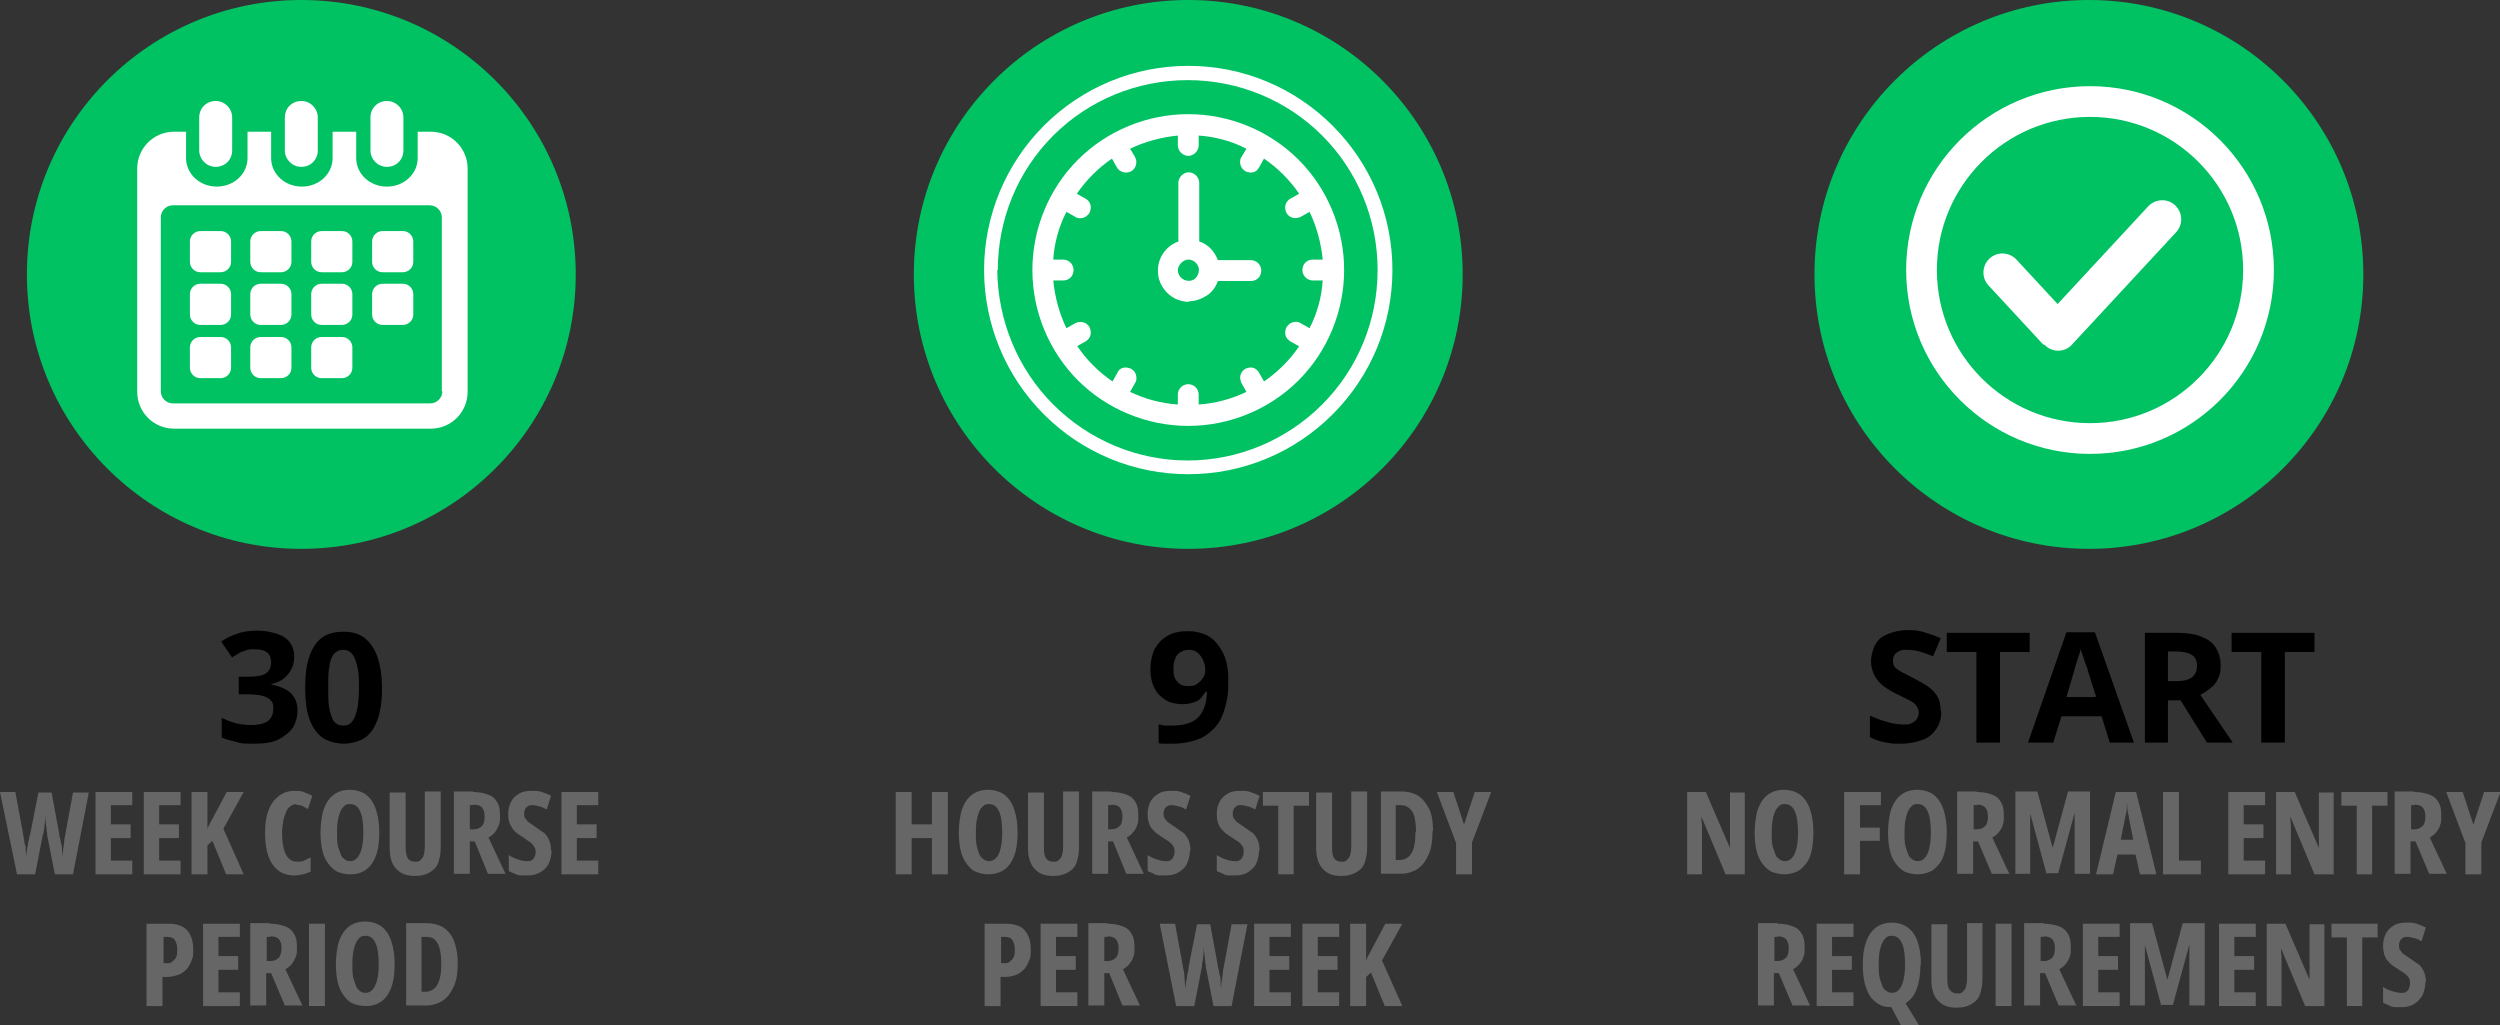 <?xml version="1.0" encoding="UTF-8"?>
<svg xmlns="http://www.w3.org/2000/svg" version="1.1" viewBox="0 0 455.5 186.8">
  <rect x="0" y="0" width="455.5" height="186.8" fill="#333333" stroke="none"/>
  <defs>
    <style>
      .cls-1 {
        fill: #fff;
      }

      .cls-2 {
        fill: #666;
      }

      .cls-3, .cls-4 {
        fill: #00c263;
      }

      .cls-4 {
        stroke: #fff;
        stroke-miterlimit: 10;
        stroke-width: 5.6px;
      }
    </style>
  </defs>
  <!-- Generator: Adobe Illustrator 28.7.7, SVG Export Plug-In . SVG Version: 1.2.0 Build 194)  -->
  <g>
    <g id="Layer_2">
      <g id="Layer_7">
        <circle class="cls-3" cx="54.9" cy="50" r="50"/>
        <circle class="cls-3" cx="216.5" cy="50" r="50"/>
        <circle class="cls-3" cx="380.6" cy="50" r="50"/>
        <g>
          <path class="cls-1" d="M253.7,49.2c0-9.9-3.9-19.3-10.9-26.3s-16.4-10.9-26.3-10.9-19.3,3.9-26.3,10.9c-7,7-10.9,16.5-10.9,26.3s3.9,19.3,10.9,26.3,16.4,10.9,26.3,10.9c9.9,0,19.3-3.9,26.3-10.9,7-7,10.9-16.4,10.9-26.3h0ZM181.8,49.2c0-9.2,3.6-18,10.1-24.5s15.3-10.1,24.5-10.1,18,3.6,24.5,10.1,10.1,15.3,10.1,24.5-3.6,18-10.1,24.5-15.3,10.2-24.5,10.2c-9.2,0-18-3.7-24.5-10.2-6.5-6.5-10.1-15.3-10.2-24.5h0Z"/>
          <path class="cls-1" d="M244.9,49.2c0-7.5-3-14.8-8.3-20.1-5.3-5.3-12.6-8.3-20.1-8.3s-14.8,3-20.1,8.3c-5.3,5.3-8.3,12.6-8.3,20.1s3,14.8,8.3,20.1,12.6,8.3,20.1,8.3,14.8-3,20.1-8.3c5.3-5.3,8.3-12.6,8.3-20.1h0ZM196.2,63.1l1.6-.9c.4-.2.8-.7.9-1.2s0-1-.2-1.4c-.2-.4-.7-.8-1.2-.9s-1,0-1.4.2l-1.6.9h0c-1.3-2.7-2.1-5.7-2.4-8.7h1.8c1.1,0,1.9-.8,1.9-1.9s-.9-1.9-1.9-1.9h-1.8c.2-3,1-6,2.4-8.7l1.6.9h0c.4.3.9.3,1.4.2s.9-.5,1.2-.9c.2-.4.3-1,.2-1.4-.1-.5-.4-.9-.9-1.2l-1.6-.9c1.7-2.5,3.9-4.7,6.4-6.4l.9,1.6c.5.9,1.7,1.2,2.6.7.9-.5,1.2-1.7.7-2.6l-.9-1.5c2.7-1.3,5.7-2.1,8.7-2.4v1.8c0,1,.9,1.9,1.9,1.9s1.9-.9,1.9-1.9v-1.8c3,.2,6,1,8.7,2.4l-.9,1.5c-.3.4-.3,1-.2,1.4s.4.9.9,1.2c.4.2,1,.3,1.4.2.5-.1.9-.5,1.1-.9l.9-1.6c2.5,1.7,4.7,3.9,6.4,6.4l-1.6.9c-.4.2-.8.7-.9,1.2s0,1,.2,1.4c.2.4.7.8,1.2.9s1,0,1.4-.2l1.6-.9h0c1.3,2.7,2.1,5.7,2.4,8.7h-1.8c-1.1,0-1.9.8-1.9,1.9s.9,1.9,1.9,1.9h1.8c-.2,3-1,6-2.4,8.7l-1.6-.9h0c-.4-.3-.9-.3-1.4-.2s-.9.5-1.2.9c-.2.4-.3,1-.2,1.4.1.5.4.9.9,1.2l1.6.9c-1.7,2.5-3.9,4.7-6.4,6.4l-.9-1.6c-.2-.4-.7-.8-1.1-.9-.5-.1-1,0-1.4.2-.4.2-.8.7-.9,1.2-.1.5,0,1,.2,1.4l.9,1.6c-2.7,1.3-5.7,2.1-8.7,2.3v-1.8c0-1.1-.9-1.9-1.9-1.9s-1.9.8-1.9,1.9v1.8c-3-.2-6-1-8.7-2.3l.9-1.6c.3-.4.3-.9.2-1.4-.1-.5-.4-.9-.9-1.2-.4-.2-1-.3-1.4-.2-.5.1-.9.4-1.1.9l-.9,1.6c-2.5-1.7-4.7-3.9-6.4-6.4h0Z"/>
          <path class="cls-1" d="M216.5,54.9c1.2,0,2.3-.4,3.3-1s1.7-1.6,2.1-2.7h6c1.1,0,1.9-.8,1.9-1.9s-.9-1.9-1.9-1.9h-6c-.6-1.6-1.8-2.9-3.4-3.4v-10.7c0-1-.9-1.9-1.9-1.9s-1.9.9-1.9,1.9v10.7c-1.7.6-3,2-3.5,3.7s-.2,3.6.9,5c1.1,1.5,2.8,2.3,4.6,2.3h0ZM216.5,47.3c.8,0,1.5.5,1.8,1.2s.1,1.5-.4,2.1-1.4.7-2.1.4-1.2-1-1.2-1.8.9-1.9,1.9-1.9h0Z"/>
        </g>
        <g>
          <path class="cls-1" d="M78.3,24h-2.2v4.8c0,2.9-2.5,5.2-5.6,5.2s-5.6-2.3-5.6-5.2v-4.8h-4.3v4.8c0,2.9-2.5,5.2-5.6,5.2s-5.6-2.3-5.6-5.2v-4.8h-4.3v4.8c0,2.9-2.5,5.2-5.6,5.2s-5.6-2.3-5.6-5.2v-4.8h-2.2c-3.7,0-6.7,3-6.7,6.7v40.7c0,3.7,3,6.7,6.7,6.7h46.8c3.7,0,6.7-3,6.7-6.7V30.7c0-3.7-3-6.7-6.7-6.7h0ZM80.6,71.3c0,1.2-1,2.2-2.2,2.2H31.5c-1.2,0-2.2-1-2.2-2.2v-31.7c0-1.2,1-2.2,2.2-2.2h46.8c1.2,0,2.2,1,2.2,2.2v31.7Z"/>
          <path class="cls-1" d="M39.3,30.4c1.7,0,3-1.3,3-3v-6c0-1.6-1.3-3-3-3s-3,1.3-3,3v6c0,1.6,1.3,3,3,3Z"/>
          <path class="cls-1" d="M54.9,30.4c1.7,0,3-1.3,3-3v-6c0-1.6-1.3-3-3-3s-3,1.3-3,3v6c0,1.6,1.3,3,3,3Z"/>
          <path class="cls-1" d="M70.5,30.4c1.7,0,3-1.3,3-3v-6c0-1.6-1.3-3-3-3s-3,1.3-3,3v6c0,1.6,1.3,3,3,3Z"/>
          <path class="cls-1" d="M40.2,42.1h-3.7c-1,0-1.9.8-1.9,1.9v3.7c0,1,.8,1.9,1.9,1.9h3.7c1,0,1.9-.8,1.9-1.9v-3.7c0-1-.8-1.9-1.9-1.9Z"/>
          <path class="cls-1" d="M51.2,42.1h-3.7c-1,0-1.9.8-1.9,1.9v3.7c0,1,.8,1.9,1.9,1.9h3.7c1,0,1.9-.8,1.9-1.9v-3.7c0-1-.8-1.9-1.9-1.9Z"/>
          <path class="cls-1" d="M62.3,42.1h-3.7c-1,0-1.9.8-1.9,1.9v3.7c0,1,.8,1.9,1.9,1.9h3.7c1,0,1.9-.8,1.9-1.9v-3.7c0-1-.8-1.9-1.9-1.9Z"/>
          <path class="cls-1" d="M73.4,42.1h-3.7c-1,0-1.9.8-1.9,1.9v3.7c0,1,.8,1.9,1.9,1.9h3.7c1,0,1.9-.8,1.9-1.9v-3.7c0-1-.8-1.9-1.9-1.9h0Z"/>
          <path class="cls-1" d="M40.2,51.7h-3.7c-1,0-1.9.8-1.9,1.9v3.7c0,1,.8,1.9,1.9,1.9h3.7c1,0,1.9-.8,1.9-1.9v-3.7c0-1-.8-1.9-1.9-1.9Z"/>
          <path class="cls-1" d="M51.2,51.7h-3.7c-1,0-1.9.8-1.9,1.9v3.7c0,1,.8,1.9,1.9,1.9h3.7c1,0,1.9-.8,1.9-1.9v-3.7c0-1-.8-1.9-1.9-1.9Z"/>
          <path class="cls-1" d="M62.3,51.7h-3.7c-1,0-1.9.8-1.9,1.9v3.7c0,1,.8,1.9,1.9,1.9h3.7c1,0,1.9-.8,1.9-1.9v-3.7c0-1-.8-1.9-1.9-1.9Z"/>
          <path class="cls-1" d="M73.4,51.7h-3.7c-1,0-1.9.8-1.9,1.9v3.7c0,1,.8,1.9,1.9,1.9h3.7c1,0,1.9-.8,1.9-1.9v-3.7c0-1-.8-1.9-1.9-1.9h0Z"/>
          <path class="cls-1" d="M40.2,61.4h-3.7c-1,0-1.9.8-1.9,1.9v3.7c0,1,.8,1.9,1.9,1.9h3.7c1,0,1.9-.8,1.9-1.9v-3.7c0-1-.8-1.9-1.9-1.9Z"/>
          <path class="cls-1" d="M51.2,61.4h-3.7c-1,0-1.9.8-1.9,1.9v3.7c0,1,.8,1.9,1.9,1.9h3.7c1,0,1.9-.8,1.9-1.9v-3.7c0-1-.8-1.9-1.9-1.9h0Z"/>
          <path class="cls-1" d="M62.3,61.4h-3.7c-1,0-1.9.8-1.9,1.9v3.7c0,1,.8,1.9,1.9,1.9h3.7c1,0,1.9-.8,1.9-1.9v-3.7c0-1-.8-1.9-1.9-1.9h0Z"/>
        </g>
        <g>
          <path d="M53.6,119.7c0,.9-.2,1.7-.6,2.4s-.9,1.2-1.5,1.7c-.7.4-1.4.7-2.2.9h0c1.6.3,2.8.8,3.7,1.6.8.8,1.2,1.8,1.2,3.1s-.3,2.2-.8,3.1c-.6.9-1.5,1.6-2.6,2.2s-2.7.8-4.6.8-2.1,0-3.1-.3-1.8-.4-2.7-.8v-3.6c.9.4,1.8.8,2.7,1s1.8.3,2.6.3c1.5,0,2.6-.3,3.2-.8.6-.5.9-1.3.9-2.2s-.1-1-.4-1.4-.8-.7-1.5-.9c-.7-.2-1.7-.3-2.9-.3h-1.5v-3.2h1.5c1.2,0,2.2-.1,2.8-.3s1.1-.6,1.3-1c.2-.4.3-.9.3-1.4s-.2-1.3-.7-1.7-1.2-.6-2.2-.6-1.2,0-1.7.2c-.5.2-1,.3-1.4.6s-.8.4-1.1.7l-2-2.9c.8-.6,1.7-1,2.8-1.4,1-.4,2.3-.6,3.8-.6s3.7.4,4.9,1.2c1.2.8,1.8,2,1.8,3.5h0Z"/>
          <path d="M69.6,125.3c0,1.6-.1,3.1-.4,4.3-.2,1.3-.7,2.3-1.2,3.2-.6.9-1.3,1.6-2.2,2s-2,.7-3.2.7-2.9-.4-4-1.2c-1-.8-1.8-2-2.3-3.5-.5-1.5-.7-3.4-.7-5.5s.2-4,.7-5.5c.5-1.5,1.2-2.7,2.2-3.5s2.4-1.2,4.1-1.2,2.9.4,3.9,1.2c1,.8,1.8,2,2.3,3.5s.8,3.4.8,5.6h0ZM59.8,125.3c0,1.5,0,2.8.2,3.8s.5,1.8.8,2.3c.4.5,1,.8,1.7.8s1.3-.2,1.7-.8c.4-.5.7-1.3.9-2.3.2-1,.3-2.3.3-3.8s0-2.8-.3-3.8c-.2-1-.5-1.8-.9-2.3-.4-.5-1-.8-1.7-.8s-1.3.3-1.7.8c-.4.5-.7,1.3-.8,2.3-.2,1-.2,2.3-.2,3.8h0Z"/>
          <path class="cls-2" d="M16.2,144.3l-2.9,15h-3.3l-1.4-7.1c0-.2,0-.5-.1-.8,0-.3,0-.6-.1-.9s0-.6-.1-1,0-.7-.1-1c0,.3,0,.6,0,.9,0,.3,0,.6-.1.9,0,.3,0,.6-.1.9s0,.6-.2.9l-1.4,7.2h-3.3L0,144.3h2.8l1.4,7.6c0,.3.1.6.2,1,0,.4,0,.7.2,1.1s0,.7.1,1.1,0,.7.1,1c0-.4,0-.7.1-1.1,0-.4.1-.7.2-1.1,0-.4.1-.7.2-1,0-.3.1-.6.2-.9l1.5-7.6h2.4l1.4,7.6c0,.3.1.6.2.9,0,.3.1.7.2,1s.1.7.1,1.1c0,.4,0,.7.1,1.1,0-.4,0-.9.1-1.3s.1-.9.2-1.4c0-.5.1-.9.2-1.4l1.4-7.6h2.9,0Z"/>
          <path class="cls-2" d="M24.1,159.3h-6.7v-15h6.7v2.4h-3.9v3.5h3.6v2.5h-3.6v4.1h3.9v2.5Z"/>
          <path class="cls-2" d="M32.9,159.3h-6.7v-15h6.7v2.4h-3.9v3.5h3.6v2.5h-3.6v4.1h3.9v2.5Z"/>
          <path class="cls-2" d="M44.4,159.3h-3.2l-2.5-6.1-.9.8v5.3h-2.9v-15h2.9v6.9c0-.3.2-.6.3-.9.2-.3.3-.7.6-1.1l2.6-4.9h3.1l-3.7,6.7,3.7,8.3h0Z"/>
          <path class="cls-2" d="M54.1,146.5c-.4,0-.8.1-1.2.4s-.6.6-.8,1.1c-.2.5-.4,1-.5,1.7-.1.6-.2,1.3-.2,2.1,0,1.1.1,2.1.3,2.8.2.8.5,1.4.9,1.8s.9.6,1.5.6.9,0,1.3-.2.8-.4,1.2-.6v2.6c-.4.2-.9.4-1.4.5s-1,.2-1.6.2c-1.1,0-2.1-.3-2.9-.9-.8-.6-1.4-1.5-1.8-2.6s-.6-2.5-.6-4.2.1-2.1.3-3.1c.2-.9.6-1.8,1-2.4s1-1.2,1.7-1.6,1.4-.6,2.3-.6,1.2,0,1.7.2,1.1.4,1.6.7l-.8,2.4c-.4-.2-.7-.4-1.1-.6-.4-.1-.8-.2-1.2-.2h0Z"/>
          <path class="cls-2" d="M69.1,151.7c0,1.2-.1,2.3-.3,3.2-.2.9-.6,1.8-1,2.4s-1,1.2-1.7,1.5c-.7.4-1.4.5-2.3.5s-1.7-.2-2.4-.5c-.7-.4-1.2-.9-1.7-1.6s-.8-1.5-1-2.4-.3-2-.3-3.2.2-3.1.6-4.2c.4-1.1,1-2,1.8-2.6s1.8-.9,2.9-.9,2.2.3,3,.9,1.4,1.5,1.8,2.7.6,2.5.6,4.1h0ZM61.4,151.7c0,1.1,0,2.1.3,2.9s.4,1.4.8,1.7c.3.4.8.6,1.3.6s.9-.2,1.3-.6c.3-.4.6-.9.8-1.7.2-.8.3-1.7.3-2.9,0-1.8-.2-3.1-.6-3.9-.4-.9-1-1.3-1.8-1.3s-.9.2-1.3.6-.6,1-.8,1.7-.3,1.7-.3,2.9h0Z"/>
          <path class="cls-2" d="M80.3,144.3v10.1c0,1.1-.2,2.1-.5,2.9s-.9,1.3-1.6,1.7-1.6.6-2.6.6c-1.5,0-2.6-.4-3.4-1.3-.8-.8-1.2-2.1-1.2-3.8v-10.1h2.9v10c0,.9.2,1.6.4,2,.3.4.7.6,1.3.6s.7,0,1-.3.5-.5.6-.9.2-.9.2-1.6v-10h2.9Z"/>
          <path class="cls-2" d="M86.2,144.3c1.1,0,2,.2,2.8.5s1.3.8,1.6,1.4c.4.6.5,1.4.5,2.4s0,1.2-.2,1.7c-.2.5-.4.9-.7,1.3s-.7.7-1.2,1l3.1,6.6h-3.2l-2.4-5.9h-.9v5.9h-2.9v-15h3.5,0ZM86.2,146.7h-.6v4.4h.7c.6,0,1.1-.2,1.5-.6s.5-1,.5-1.8-.2-1.2-.5-1.6c-.3-.3-.8-.5-1.5-.5h0Z"/>
          <path class="cls-2" d="M100.5,154.9c0,.9-.2,1.7-.5,2.4s-.9,1.2-1.5,1.6c-.7.4-1.4.6-2.3.6s-.8,0-1.2,0-.8-.1-1.2-.3-.8-.3-1.1-.5v-2.9c.6.4,1.1.6,1.7.8s1.1.3,1.6.3.7,0,.9-.2c.2-.1.4-.3.5-.6.1-.2.2-.5.2-.8s0-.6-.2-.9-.3-.5-.6-.8c-.3-.2-.7-.5-1.3-.9-.4-.3-.8-.5-1.2-.8s-.7-.6-.9-.9-.4-.7-.6-1.1c-.1-.4-.2-.9-.2-1.6,0-.9.2-1.6.5-2.2s.8-1.1,1.5-1.5c.6-.4,1.4-.5,2.3-.5s1.2,0,1.8.2c.6.2,1.2.4,1.7.7l-.8,2.5c-.5-.3-.9-.5-1.4-.6s-.8-.2-1.2-.2-.6,0-.8.2c-.2.1-.4.3-.5.5s-.2.5-.2.8,0,.7.2.9.3.5.6.7c.3.2.7.5,1.3.9.6.4,1.1.8,1.6,1.1.4.4.7.9.9,1.4s.3,1.1.3,1.8h0Z"/>
          <path class="cls-2" d="M109,159.3h-6.7v-15h6.7v2.4h-3.9v3.5h3.6v2.5h-3.6v4.1h3.9v2.5Z"/>
          <path class="cls-2" d="M30.7,168.3c1.5,0,2.7.4,3.4,1.2.7.8,1.1,1.9,1.1,3.4s0,1.4-.3,2.1c-.2.6-.5,1.1-.9,1.6-.4.4-.9.8-1.5,1s-1.3.4-2.1.4h-.8v5.3h-2.9v-15h3.8ZM30.5,170.7h-.7v4.8h.5c.5,0,.8,0,1.1-.3s.5-.4.7-.8c.2-.4.2-.9.2-1.5s-.2-1.3-.5-1.7c-.3-.4-.8-.5-1.4-.5h0Z"/>
          <path class="cls-2" d="M43.7,183.3h-6.7v-15h6.7v2.4h-3.9v3.5h3.6v2.5h-3.6v4.1h3.9s0,2.5,0,2.5Z"/>
          <path class="cls-2" d="M49.2,168.3c1.1,0,2,.2,2.8.5s1.3.8,1.6,1.4c.4.6.5,1.4.5,2.4s0,1.2-.2,1.7c-.2.5-.4.9-.7,1.3s-.7.7-1.2,1l3.1,6.6h-3.2l-2.5-5.9h-.9v5.9h-2.9v-15h3.5,0ZM49.2,170.7h-.6v4.4h.7c.6,0,1.1-.2,1.5-.6.3-.4.5-1,.5-1.8s-.2-1.2-.5-1.6c-.3-.3-.8-.5-1.5-.5h0Z"/>
          <path class="cls-2" d="M56.3,183.3v-15h2.9v15h-2.9Z"/>
          <path class="cls-2" d="M71.9,175.7c0,1.2-.1,2.3-.3,3.2-.2.9-.6,1.8-1,2.4s-1,1.2-1.7,1.5c-.7.4-1.4.5-2.3.5s-1.7-.2-2.4-.5-1.2-.9-1.7-1.6-.8-1.5-1-2.4-.3-2-.3-3.2.2-3.1.6-4.2c.4-1.1,1-2,1.8-2.6s1.8-.9,2.9-.9,2.2.3,3,.9,1.4,1.5,1.8,2.7.6,2.5.6,4.1h0ZM64.2,175.7c0,1.1,0,2.1.3,2.9s.4,1.4.8,1.7c.3.4.8.6,1.3.6s.9-.2,1.3-.6c.3-.4.6-.9.8-1.7.2-.8.3-1.7.3-2.9,0-1.8-.2-3.1-.6-3.9-.4-.9-1-1.3-1.8-1.3s-.9.2-1.3.6-.6,1-.8,1.7-.3,1.7-.3,2.9h0Z"/>
          <path class="cls-2" d="M83.4,175.5c0,1.7-.2,3.1-.7,4.2s-1.1,2-2,2.6c-.9.6-2,.9-3.2.9h-3.5v-15h3.7c1.2,0,2.3.3,3.1.8s1.5,1.4,1.9,2.4.7,2.4.7,3.9h0ZM80.4,175.6c0-1.1-.1-2-.3-2.8s-.5-1.2-.9-1.6-.9-.5-1.6-.5h-.8v10h.6c1,0,1.8-.4,2.3-1.3s.7-2.1.7-3.9h0Z"/>
        </g>
        <g>
          <path d="M223.8,123.8c0,1.2,0,2.3-.2,3.4s-.5,2.2-.9,3.2-1,1.9-1.8,2.6c-.8.8-1.7,1.4-2.9,1.8s-2.6.7-4.2.7-.9,0-1.4,0-1,0-1.3-.1v-3.4c.4,0,.8.2,1.2.2s.8,0,1.2,0c1.7,0,3-.3,3.9-.8.9-.5,1.5-1.3,1.9-2.2.4-.9.6-2,.6-3.2h-.2c-.3.4-.6.8-.9,1.2s-.8.6-1.4.8-1.3.3-2.1.3-2.1-.2-3-.8-1.5-1.2-2-2.2-.7-2.1-.7-3.4.3-2.7.8-3.7c.6-1,1.3-1.8,2.4-2.4s2.2-.8,3.6-.8,2,.2,2.9.5c.9.3,1.7.9,2.3,1.6s1.2,1.6,1.6,2.7c.4,1.1.6,2.4.6,3.9h0ZM216.6,118.4c-.8,0-1.5.3-2,.8-.5.6-.8,1.4-.8,2.7s.2,1.7.7,2.3,1.1.8,2,.8,1.2-.1,1.6-.4.8-.6,1.1-1.1.4-.9.4-1.3,0-.9-.2-1.4-.3-.9-.6-1.2c-.2-.4-.6-.7-.9-.9-.4-.2-.8-.3-1.3-.3h0Z"/>
          <path class="cls-2" d="M172.7,159.3h-2.9v-6.6h-3.7v6.6h-2.9v-15h2.9v5.9h3.7v-5.9h2.9v15Z"/>
          <path class="cls-2" d="M185.4,151.7c0,1.2-.1,2.3-.3,3.2-.2.9-.6,1.8-1,2.4s-1,1.2-1.7,1.5-1.4.5-2.3.5-1.7-.2-2.4-.5-1.2-.9-1.7-1.6-.8-1.5-1-2.4-.3-2-.3-3.2.2-3.1.6-4.2c.4-1.1,1-2,1.8-2.6s1.8-.9,2.9-.9,2.2.3,3,.9,1.4,1.5,1.8,2.7.6,2.5.6,4.1h0ZM177.8,151.7c0,1.1,0,2.1.3,2.9.2.8.4,1.4.8,1.7.4.4.8.6,1.3.6s.9-.2,1.3-.6c.4-.4.6-.9.8-1.7.2-.8.3-1.7.3-2.9,0-1.8-.2-3.1-.6-3.9-.4-.9-1-1.3-1.8-1.3s-.9.2-1.3.6-.6,1-.8,1.7-.3,1.7-.3,2.9h0Z"/>
          <path class="cls-2" d="M196.6,144.3v10.1c0,1.1-.2,2.1-.5,2.9s-.9,1.3-1.6,1.7-1.6.6-2.6.6c-1.5,0-2.6-.4-3.4-1.3s-1.2-2.1-1.2-3.8v-10.1h2.9v10c0,.9.1,1.6.4,2,.3.4.7.6,1.3.6s.7,0,1-.3.5-.5.6-.9c.1-.4.2-.9.2-1.6v-10h2.9Z"/>
          <path class="cls-2" d="M202.5,144.3c1.1,0,2,.2,2.8.5s1.3.8,1.6,1.4c.4.6.5,1.4.5,2.4s0,1.2-.2,1.7c-.1.5-.4.9-.7,1.3-.3.4-.7.7-1.2,1l3.1,6.6h-3.2l-2.4-5.9h-.9v5.9h-2.9v-15h3.5,0ZM202.5,146.7h-.6v4.4h.6c.6,0,1.1-.2,1.5-.6s.5-1,.5-1.8-.2-1.2-.5-1.6c-.3-.3-.8-.5-1.5-.5h0Z"/>
          <path class="cls-2" d="M216.8,154.9c0,.9-.2,1.7-.5,2.4s-.9,1.2-1.5,1.6-1.4.6-2.3.6-.8,0-1.2,0-.8-.1-1.1-.3-.8-.3-1.1-.5v-2.9c.6.4,1.1.6,1.7.8s1.1.3,1.6.3.7,0,.9-.2c.2-.1.4-.3.5-.6.1-.2.2-.5.2-.8s0-.6-.1-.9c-.1-.2-.3-.5-.6-.8s-.7-.5-1.3-.9c-.4-.3-.8-.5-1.2-.8-.4-.3-.6-.6-.9-.9s-.4-.7-.6-1.1c-.1-.4-.2-.9-.2-1.6,0-.9.2-1.6.5-2.2s.8-1.1,1.5-1.5c.6-.4,1.4-.5,2.3-.5s1.2,0,1.8.2c.6.2,1.1.4,1.7.7l-.8,2.5c-.5-.3-.9-.5-1.4-.6s-.8-.2-1.2-.2-.6,0-.8.2c-.2.1-.4.3-.5.5s-.2.5-.2.8,0,.7.2.9.3.5.6.7c.3.2.7.5,1.3.9.6.4,1.1.8,1.6,1.1.4.4.7.9.9,1.4s.3,1.1.3,1.8h0Z"/>
          <path class="cls-2" d="M229.4,154.9c0,.9-.2,1.7-.5,2.4s-.9,1.2-1.5,1.6-1.4.6-2.3.6-.8,0-1.2,0-.8-.1-1.1-.3-.8-.3-1.1-.5v-2.9c.6.4,1.1.6,1.7.8s1.1.3,1.6.3.7,0,.9-.2c.2-.1.4-.3.5-.6.1-.2.2-.5.2-.8s0-.6-.1-.9c-.1-.2-.3-.5-.6-.8s-.7-.5-1.3-.9c-.4-.3-.8-.5-1.2-.8-.4-.3-.6-.6-.9-.9s-.4-.7-.6-1.1c-.1-.4-.2-.9-.2-1.6,0-.9.2-1.6.5-2.2s.8-1.1,1.5-1.5c.6-.4,1.4-.5,2.3-.5s1.2,0,1.8.2c.6.2,1.1.4,1.7.7l-.8,2.5c-.5-.3-.9-.5-1.4-.6s-.8-.2-1.2-.2-.6,0-.8.2c-.2.1-.4.3-.5.5s-.2.5-.2.8,0,.7.2.9.3.5.6.7c.3.2.7.5,1.3.9.6.4,1.1.8,1.6,1.1.4.4.7.9.9,1.4s.3,1.1.3,1.8h0Z"/>
          <path class="cls-2" d="M235.7,159.3h-2.8v-12.5h-2.8v-2.5h8.4v2.5h-2.8v12.5Z"/>
          <path class="cls-2" d="M249.1,144.3v10.1c0,1.1-.2,2.1-.5,2.9s-.9,1.3-1.6,1.7-1.6.6-2.6.6c-1.5,0-2.6-.4-3.4-1.3s-1.2-2.1-1.2-3.8v-10.1h2.9v10c0,.9.1,1.6.4,2,.3.4.7.6,1.3.6s.7,0,1-.3.5-.5.6-.9c.1-.4.2-.9.2-1.6v-10h2.9Z"/>
          <path class="cls-2" d="M261,151.5c0,1.7-.2,3.1-.7,4.2s-1.1,2-2,2.6c-.9.6-2,.9-3.2.9h-3.5v-15h3.7c1.2,0,2.3.3,3.1.8s1.5,1.4,2,2.4.7,2.4.7,3.9h0ZM258,151.6c0-1.1-.1-2-.3-2.8s-.5-1.2-1-1.6-.9-.5-1.6-.5h-.8v10h.6c1,0,1.8-.4,2.3-1.3.5-.8.7-2.1.7-3.9h0Z"/>
          <path class="cls-2" d="M266.7,150.4l2-6.1h3l-3.5,9.2v5.8h-2.9v-5.7l-3.5-9.3h3l2,6.1h0Z"/>
          <path class="cls-2" d="M183.3,168.3c1.5,0,2.7.4,3.4,1.2.7.8,1.1,1.9,1.1,3.4s0,1.4-.3,2.1c-.2.6-.5,1.1-.9,1.6-.4.4-.9.8-1.4,1s-1.3.4-2.1.4h-.8v5.3h-2.9v-15h3.8ZM183.1,170.7h-.7v4.8h.5c.5,0,.8,0,1.1-.3s.5-.4.7-.8.2-.9.2-1.5-.2-1.3-.5-1.7c-.3-.4-.8-.5-1.4-.5h0Z"/>
          <path class="cls-2" d="M196.3,183.3h-6.7v-15h6.7v2.4h-3.9v3.5h3.6v2.5h-3.6v4.1h3.9v2.5Z"/>
          <path class="cls-2" d="M201.8,168.3c1.1,0,2,.2,2.8.5s1.3.8,1.6,1.4c.4.6.5,1.4.5,2.4s0,1.2-.2,1.7c-.1.5-.4.9-.7,1.3-.3.4-.7.7-1.2,1l3.1,6.6h-3.2l-2.4-5.9h-.9v5.9h-2.9v-15h3.5,0ZM201.8,170.7h-.6v4.4h.6c.6,0,1.1-.2,1.5-.6s.5-1,.5-1.8-.2-1.2-.5-1.6c-.3-.3-.8-.5-1.5-.5h0Z"/>
          <path class="cls-2" d="M227.3,168.3l-2.9,15h-3.3l-1.4-7.1c0-.2,0-.5-.1-.8,0-.3,0-.6-.1-.9,0-.3,0-.6-.1-1s0-.7-.1-1c0,.3,0,.6,0,.9,0,.3,0,.6-.1.9,0,.3,0,.6-.1.9s-.1.6-.1.9l-1.4,7.2h-3.3l-3-15h2.8l1.4,7.6c0,.3.1.6.2,1s.1.7.1,1.1c0,.4.1.7.1,1.1s0,.7.1,1c0-.4,0-.7.1-1.1s.1-.7.2-1.1c0-.4.1-.7.2-1,0-.3.1-.6.1-.9l1.5-7.6h2.4l1.4,7.6c0,.3.1.6.2.9,0,.3.1.7.2,1s.1.7.1,1.1c0,.4,0,.7.1,1.1,0-.4,0-.9.1-1.3s.1-.9.2-1.4c0-.5.1-.9.2-1.4l1.4-7.6h2.9,0Z"/>
          <path class="cls-2" d="M235.2,183.3h-6.7v-15h6.7v2.4h-3.9v3.5h3.6v2.5h-3.6v4.1h3.9v2.5Z"/>
          <path class="cls-2" d="M244,183.3h-6.7v-15h6.7v2.4h-3.9v3.5h3.6v2.5h-3.6v4.1h3.9v2.5Z"/>
          <path class="cls-2" d="M255.5,183.3h-3.2l-2.5-6.1-.9.8v5.3h-2.9v-15h2.9v6.9c0-.3.2-.6.3-.9.2-.3.4-.7.6-1.1l2.6-4.9h3.1l-3.7,6.7,3.7,8.3h0Z"/>
        </g>
        <g>
          <path d="M353.7,129.7c0,1.2-.3,2.2-.9,3.1s-1.4,1.6-2.5,2-2.4.7-4,.7-1.4,0-2-.1-1.3-.2-1.9-.4-1.2-.4-1.7-.7v-3.9c1,.4,1.9.8,3,1.1,1,.3,2,.5,3,.5s1.2,0,1.7-.3c.4-.2.7-.4.9-.8s.3-.7.3-1.1-.2-.9-.5-1.3-.8-.7-1.4-1c-.6-.3-1.2-.6-2-1-.5-.2-1-.5-1.5-.8s-1.1-.7-1.6-1.2c-.5-.5-.9-1-1.2-1.7s-.5-1.4-.5-2.3.3-2.2.8-3.1,1.3-1.5,2.3-1.9,2.2-.7,3.6-.7,2,.1,3,.4,1.9.6,3,1.1l-1.4,3.3c-.9-.4-1.8-.7-2.5-.9s-1.5-.3-2.2-.3-1,0-1.4.2-.7.4-.9.7c-.2.3-.3.7-.3,1.1s.1.9.4,1.2c.3.3.7.6,1.3.9s1.3.7,2.1,1.1c1,.5,1.9,1,2.6,1.5.7.5,1.3,1.1,1.7,1.8s.6,1.6.6,2.6h0Z"/>
          <path d="M364.3,135.3h-4.2v-16.5h-5.4v-3.5h15.1v3.5h-5.4v16.5h0Z"/>
          <path d="M384.4,135.3l-1.5-4.8h-7.3l-1.5,4.8h-4.6l7-20.1h5.2l7.1,20.1h-4.6,0ZM381.9,126.9l-1.5-4.7c0-.3-.2-.7-.4-1.2s-.3-1-.5-1.5-.3-.9-.4-1.3c0,.4-.2.8-.4,1.4s-.3,1.1-.5,1.6-.2.8-.3,1.1l-1.4,4.7s5.2,0,5.2,0Z"/>
          <path d="M396.6,115.3c1.8,0,3.3.2,4.5.7s2.1,1.1,2.6,2c.6.9.9,2,.9,3.3s-.2,1.7-.5,2.4-.8,1.3-1.4,1.7c-.6.5-1.2.9-1.8,1.2l5.9,8.7h-4.7l-4.8-7.7h-2.3v7.7h-4.2v-20h5.8ZM396.3,118.7h-1.3v5.4h1.4c1.4,0,2.4-.2,3-.7.6-.5.9-1.2.9-2.1s-.3-1.6-1-2c-.6-.4-1.7-.6-3-.6h0Z"/>
          <path d="M416.2,135.3h-4.2v-16.5h-5.4v-3.5h15.1v3.5h-5.4v16.5h0Z"/>
          <path class="cls-2" d="M317.8,159.3h-3.4l-4.4-10.5h0c0,.5,0,.9.1,1.4,0,.4,0,.8,0,1.2,0,.4,0,.7,0,1v6.9h-2.7v-15h3.4l4.4,10.2h0c0-.5,0-.9,0-1.3,0-.4,0-.8,0-1.1s0-.7,0-.9v-6.8h2.7v15h0Z"/>
          <path class="cls-2" d="M330.4,151.7c0,1.2-.1,2.3-.3,3.2-.2.9-.5,1.8-1,2.4s-1,1.2-1.7,1.5-1.5.5-2.3.5-1.7-.2-2.4-.5c-.7-.4-1.2-.9-1.7-1.6s-.8-1.5-1-2.4-.3-2-.3-3.2.2-3.1.6-4.2c.4-1.1,1-2,1.8-2.6s1.8-.9,2.9-.9,2.2.3,3,.9,1.4,1.5,1.8,2.7.6,2.5.6,4.1h0ZM322.8,151.7c0,1.1,0,2.1.3,2.9s.4,1.4.8,1.7c.4.4.8.6,1.3.6s1-.2,1.3-.6c.4-.4.6-.9.8-1.7.2-.8.3-1.7.3-2.9,0-1.8-.2-3.1-.6-3.9-.4-.9-1-1.3-1.8-1.3s-.9.2-1.3.6-.6,1-.8,1.7-.3,1.7-.3,2.9h0Z"/>
          <path class="cls-2" d="M338.9,159.3h-2.9v-15h6.7v2.4h-3.8v4.1h3.6v2.4h-3.6v6h0Z"/>
          <path class="cls-2" d="M354.7,151.7c0,1.2-.1,2.3-.3,3.2-.2.9-.5,1.8-1,2.4s-1,1.2-1.7,1.5-1.5.5-2.3.5-1.7-.2-2.4-.5c-.7-.4-1.2-.9-1.7-1.6s-.8-1.5-1-2.4-.3-2-.3-3.2.2-3.1.6-4.2c.4-1.1,1-2,1.8-2.6s1.8-.9,2.9-.9,2.2.3,3,.9,1.4,1.5,1.8,2.7.6,2.5.6,4.1h0ZM347,151.7c0,1.1,0,2.1.3,2.9s.4,1.4.8,1.7c.4.4.8.6,1.3.6s1-.2,1.3-.6c.4-.4.6-.9.8-1.7.2-.8.3-1.7.3-2.9,0-1.8-.2-3.1-.6-3.9-.4-.9-1-1.3-1.8-1.3s-.9.2-1.3.6-.6,1-.8,1.7-.3,1.7-.3,2.9h0Z"/>
          <path class="cls-2" d="M360.2,144.3c1.1,0,2,.2,2.8.5s1.3.8,1.6,1.4c.4.6.5,1.4.5,2.4s0,1.2-.2,1.7c-.1.5-.4.9-.7,1.3s-.7.7-1.2,1l3.1,6.6h-3.2l-2.5-5.9h-.9v5.9h-2.9v-15h3.5,0ZM360.2,146.7h-.6v4.4h.6c.6,0,1.1-.2,1.5-.6s.5-1,.5-1.8-.2-1.2-.5-1.6c-.3-.3-.8-.5-1.5-.5h0Z"/>
          <path class="cls-2" d="M372.9,159.3l-3-11.1h0c0,.5,0,.9,0,1.3s0,.8,0,1.1c0,.3,0,.6,0,.9v7.7h-2.7v-15h4l2.8,10.3h0l2.8-10.3h4v15h-2.8v-7.8c0-.3,0-.6,0-1,0-.3,0-.7,0-1.1,0-.4,0-.8,0-1.2h0l-3,11h-2.3Z"/>
          <path class="cls-2" d="M389.9,159.3l-.8-3.6h-3.3l-.8,3.6h-3.1l3.6-15h3.7l3.7,15h-3.1,0ZM388.7,153.1l-.8-4c0-.3-.1-.6-.2-1,0-.3-.1-.6-.1-.9,0-.3,0-.6-.1-.8,0,.2,0,.5,0,.8s0,.6-.1.9-.1.6-.2.9l-.8,4h2.5,0Z"/>
          <path class="cls-2" d="M394.1,159.3v-15h2.9v12.5h4v2.5h-6.9Z"/>
          <path class="cls-2" d="M412.7,159.3h-6.7v-15h6.7v2.4h-3.9v3.5h3.6v2.5h-3.6v4.1h3.9v2.5Z"/>
          <path class="cls-2" d="M425.1,159.3h-3.4l-4.4-10.5h0c0,.5,0,.9.1,1.4,0,.4,0,.8,0,1.2,0,.4,0,.7,0,1v6.9h-2.7v-15h3.4l4.4,10.2h0c0-.5,0-.9,0-1.3,0-.4,0-.8,0-1.1s0-.7,0-.9v-6.8h2.7v15h0Z"/>
          <path class="cls-2" d="M432.2,159.3h-2.8v-12.5h-2.8v-2.5h8.4v2.5h-2.8v12.5Z"/>
          <path class="cls-2" d="M439.9,144.3c1.1,0,2,.2,2.8.5s1.3.8,1.6,1.4c.4.6.5,1.4.5,2.4s0,1.2-.2,1.7c-.1.5-.4.9-.7,1.3s-.7.7-1.2,1l3.1,6.6h-3.2l-2.5-5.9h-.9v5.9h-2.9v-15h3.5,0ZM439.9,146.7h-.6v4.4h.6c.6,0,1.1-.2,1.5-.6s.5-1,.5-1.8-.2-1.2-.5-1.6c-.3-.3-.8-.5-1.5-.5h0Z"/>
          <path class="cls-2" d="M450.6,150.4l2-6.1h3l-3.5,9.2v5.8h-2.9v-5.7l-3.5-9.3h3l2,6.1h0Z"/>
          <path class="cls-2" d="M323.9,168.3c1.1,0,2,.2,2.8.5s1.3.8,1.6,1.4c.4.6.5,1.4.5,2.4s0,1.2-.2,1.7c-.1.5-.4.9-.7,1.3s-.7.7-1.2,1l3.1,6.6h-3.2l-2.5-5.9h-.9v5.9h-2.9v-15h3.5,0ZM323.9,170.7h-.6v4.4h.6c.6,0,1.1-.2,1.5-.6s.5-1,.5-1.8-.2-1.2-.5-1.6c-.3-.3-.8-.5-1.5-.5h0Z"/>
          <path class="cls-2" d="M337.7,183.3h-6.7v-15h6.7v2.4h-3.9v3.5h3.6v2.5h-3.6v4.1h3.9v2.5Z"/>
          <path class="cls-2" d="M349.9,175.7c0,1.2-.1,2.2-.3,3.2-.2.9-.5,1.7-.9,2.4-.4.6-.9,1.1-1.5,1.5l2.5,4.1h-3.3l-1.8-3.4h-.2c-.9,0-1.6-.2-2.2-.6s-1.2-.9-1.6-1.6-.7-1.5-.9-2.4-.3-2-.3-3.1c0-1.7.2-3.1.6-4.2.4-1.1,1-2,1.8-2.6s1.8-.9,2.9-.9,2.1.3,2.9.9,1.4,1.4,1.8,2.6.6,2.6.6,4.2h0ZM342.3,175.7c0,1.1,0,2.1.3,2.9s.4,1.4.8,1.7c.4.4.8.6,1.3.6s1-.2,1.3-.6c.4-.4.6-.9.8-1.7.2-.8.3-1.7.3-2.9,0-1.8-.2-3.1-.6-3.9-.4-.9-1-1.3-1.8-1.3s-.9.2-1.3.6-.6,1-.8,1.7-.3,1.7-.3,2.9h0Z"/>
          <path class="cls-2" d="M361.2,168.3v10.1c0,1.1-.2,2.1-.5,2.9s-.9,1.3-1.6,1.7-1.5.6-2.6.6c-1.5,0-2.6-.4-3.4-1.3-.8-.8-1.2-2.1-1.2-3.8v-10.1h2.9v10c0,.9.1,1.6.5,2,.3.4.7.6,1.3.6s.7,0,1-.3.5-.5.6-.9.2-.9.2-1.6v-10h2.9Z"/>
          <path class="cls-2" d="M363.6,183.3v-15h2.9v15h-2.9Z"/>
          <path class="cls-2" d="M372.4,168.3c1.1,0,2,.2,2.8.5s1.3.8,1.6,1.4c.4.6.5,1.4.5,2.4s0,1.2-.2,1.7c-.1.5-.4.9-.7,1.3s-.7.7-1.2,1l3.1,6.6h-3.2l-2.5-5.9h-.9v5.9h-2.9v-15h3.5,0ZM372.4,170.7h-.6v4.4h.6c.6,0,1.1-.2,1.5-.6s.5-1,.5-1.8-.2-1.2-.5-1.6c-.3-.3-.8-.5-1.5-.5h0Z"/>
          <path class="cls-2" d="M386.2,183.3h-6.7v-15h6.7v2.4h-3.9v3.5h3.6v2.5h-3.6v4.1h3.9v2.5Z"/>
          <path class="cls-2" d="M393.8,183.3l-3-11.1h0c0,.5,0,.9,0,1.3s0,.8,0,1.1c0,.3,0,.6,0,.9v7.7h-2.7v-15h4l2.8,10.3h0l2.8-10.3h4v15h-2.8v-7.8c0-.3,0-.6,0-1,0-.3,0-.7,0-1.1,0-.4,0-.8,0-1.2h0l-3,11h-2.3Z"/>
          <path class="cls-2" d="M411,183.3h-6.7v-15h6.7v2.4h-3.9v3.5h3.6v2.5h-3.6v4.1h3.9v2.5Z"/>
          <path class="cls-2" d="M423.4,183.3h-3.4l-4.4-10.5h0c0,.5,0,.9.1,1.4,0,.4,0,.8,0,1.2,0,.4,0,.7,0,1v6.9h-2.7v-15h3.4l4.4,10.2h0c0-.5,0-.9,0-1.3,0-.4,0-.8,0-1.1s0-.7,0-.9v-6.8h2.7v15h0Z"/>
          <path class="cls-2" d="M430.4,183.3h-2.8v-12.5h-2.8v-2.5h8.4v2.5h-2.8v12.5Z"/>
          <path class="cls-2" d="M441.9,178.9c0,.9-.2,1.7-.5,2.4-.4.7-.9,1.2-1.5,1.6s-1.4.6-2.3.6-.8,0-1.2,0c-.4,0-.8-.1-1.1-.3s-.8-.3-1.1-.5v-2.9c.5.4,1.1.6,1.7.8s1.1.3,1.6.3.7,0,.9-.2c.2-.1.4-.3.5-.6.1-.2.2-.5.2-.8s0-.6-.1-.9-.3-.5-.6-.8-.7-.5-1.3-.9c-.4-.3-.8-.5-1.2-.8s-.6-.6-.9-.9-.4-.7-.6-1.1c-.1-.4-.2-.9-.2-1.6,0-.9.2-1.6.5-2.2s.8-1.1,1.5-1.5c.6-.4,1.4-.5,2.3-.5s1.2,0,1.8.2c.6.2,1.1.4,1.7.7l-.8,2.5c-.5-.3-.9-.5-1.4-.6s-.8-.2-1.2-.2-.6,0-.8.2c-.2.1-.4.3-.5.5s-.2.5-.2.8,0,.7.2.9.3.5.6.7c.3.2.7.5,1.3.9.6.4,1.1.8,1.6,1.1.4.4.7.9.9,1.4s.3,1.1.3,1.8h0Z"/>
        </g>
        <g>
          <circle class="cls-4" cx="380.8" cy="49.2" r="30.7"/>
          <path class="cls-1" d="M372.5,62.8c.6.7,1.6,1.1,2.5,1.1s1.9-.4,2.5-1.1l19-20.5c1.3-1.4,1.2-3.6-.2-4.9s-3.6-1.2-4.9.2l-16.5,17.8-7.5-8.1c-1.3-1.4-3.5-1.5-4.9-.2-1.4,1.3-1.5,3.5-.2,4.9l10,10.8h0Z"/>
        </g>
      </g>
    </g>
  </g>
</svg>